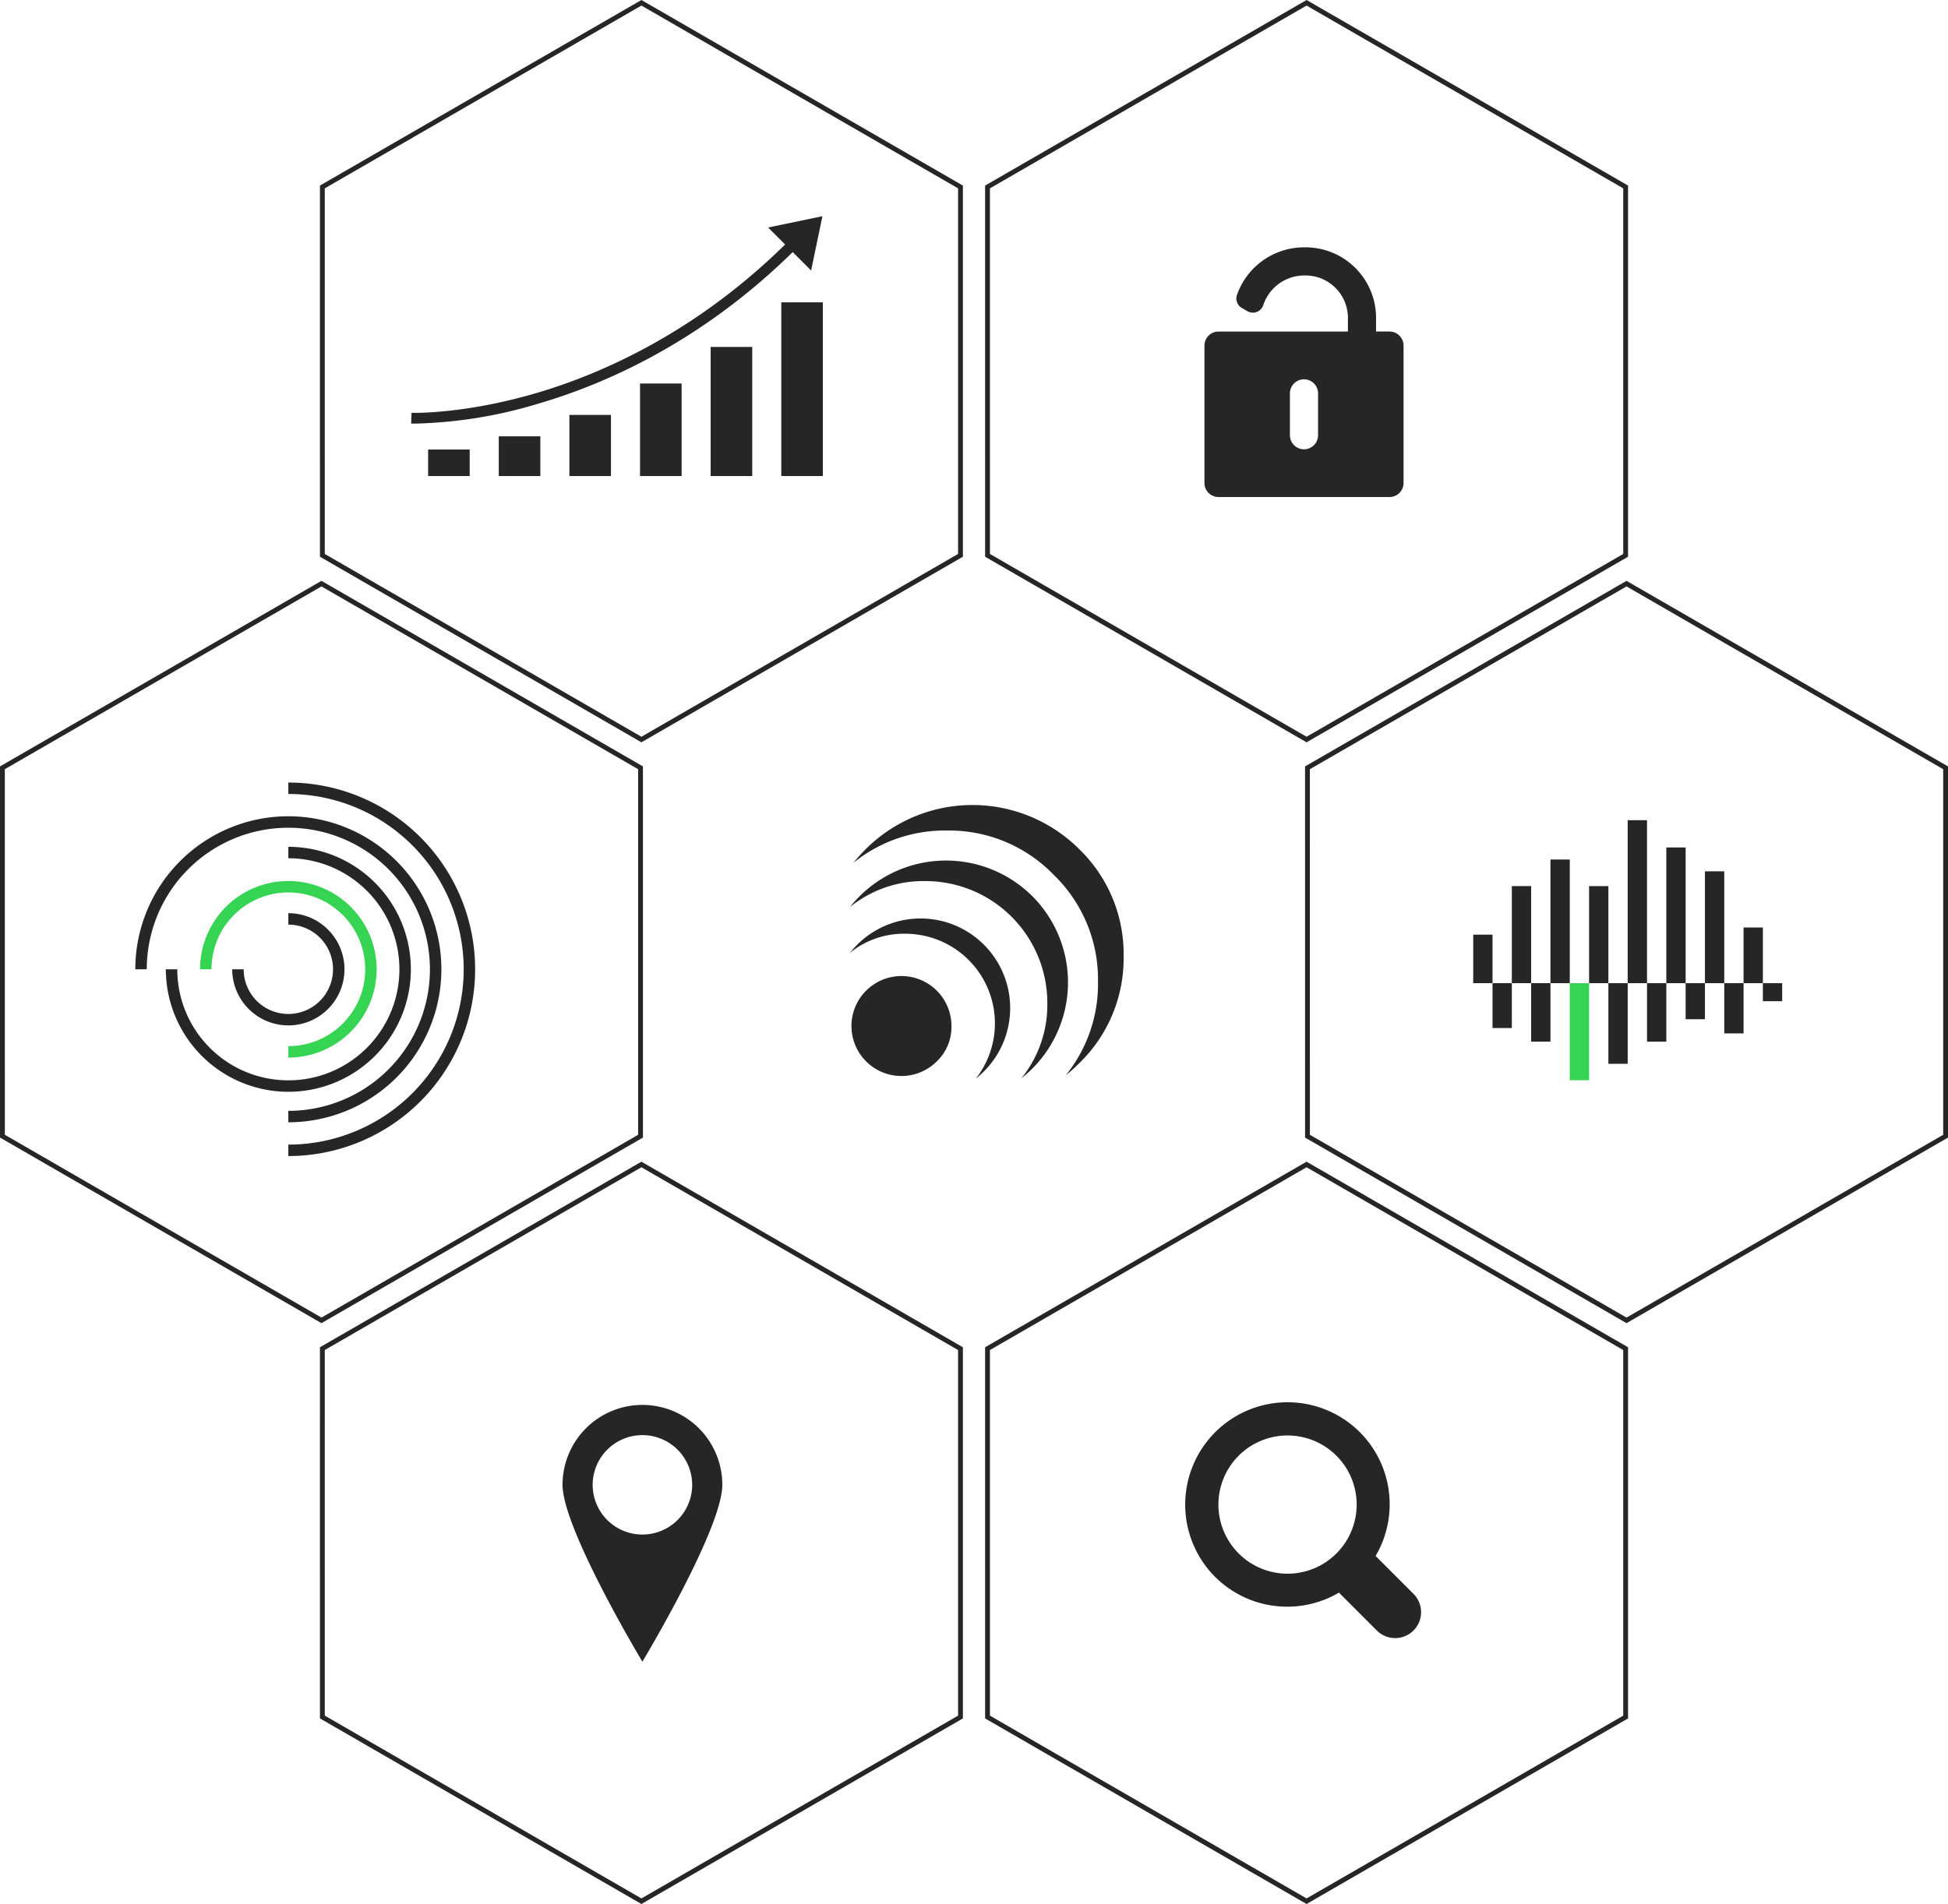 <svg xmlns="http://www.w3.org/2000/svg" width="403.588" height="394.543"><defs><style>.a{fill:#262626}.b{fill:#36d453}</style></defs><path class="a" d="M292.849 330.282l-7.851-7.852a21.15 21.15 0 00-3.254-25.643 21.2 21.2 0 00-29.983 0 21.207 21.207 0 000 29.987 21.155 21.155 0 0025.643 3.249l7.852 7.852a5.37 5.37 0 007.594 0 5.37 5.37 0 00-.001-7.593zm-36.223-8.377a14.324 14.324 0 010-20.253 14.324 14.324 0 0120.253 0 14.321 14.321 0 010 20.257 14.32 14.32 0 01-20.253-.004zm34.165-221.822V71.617a2.918 2.918 0 00-2.916-2.916h-2.782v-3.023a14.625 14.625 0 00-14.786-14.427 14.745 14.745 0 00-14.033 9.879 2.256 2.256 0 001.005 2.682l1.165.675a2.267 2.267 0 001.951.145 2.246 2.246 0 001.332-1.428 8.986 8.986 0 018.58-6.121 8.79 8.79 0 018.955 8.6v3.023h-26.813a2.921 2.921 0 00-2.912 2.911v28.464a2.926 2.926 0 002.916 2.916h35.427a2.923 2.923 0 002.911-2.914zm-17.713-9.9a2.919 2.919 0 01-2.916 2.92 2.922 2.922 0 01-2.916-2.92v-8.666a2.921 2.921 0 012.916-2.916 2.919 2.919 0 012.916 2.916zM133.09 291.128a16.544 16.544 0 00-16.541 16.559c0 9.136 16.541 36.645 16.541 36.645s16.559-27.509 16.559-36.645a16.548 16.548 0 00-16.559-16.559zm0 26.86a10.3 10.3 0 01-10.3-10.3 10.3 10.3 0 0110.3-10.3 10.313 10.313 0 0110.318 10.3 10.313 10.313 0 01-10.318 10.3zm28.778-255.346h8.615v36.003h-8.615zM132.6 79.472h8.615v19.174H132.6zm-14.634 6.505h8.615v12.669h-8.615zm-14.633 4.442h8.615v8.226h-8.615zm-14.634 2.725h8.615v5.501h-8.615zm58.535-21.249h8.615v26.75h-8.615zM86.02 87.78c-.489 0-.775-.009-.841-.012l.083-2.22c.107.006 10.787.34 25.936-4.12 13.966-4.112 34.7-13.261 54.177-33.5l1.6 1.541c-19.844 20.62-41 29.933-55.247 34.114A95.192 95.192 0 0186.02 87.78z"/><path class="a" d="M170.387 44.805l-11.246 2.338 8.908 8.908zM59.739 239.558v-2.372a36.328 36.328 0 100-72.656v-2.372a38.7 38.7 0 110 77.4z"/><path class="a" d="M59.739 232.564v-2.372a29.334 29.334 0 10-29.334-29.339h-2.372a31.706 31.706 0 1131.706 31.707z"/><path class="a" d="M59.74 226.24a25.411 25.411 0 01-25.382-25.382h2.372a23.01 23.01 0 1023.01-23.009v-2.371a25.381 25.381 0 010 50.763z"/><path class="b" d="M59.742 219.153v-2.372a15.923 15.923 0 10-15.923-15.923h-2.377a18.295 18.295 0 1118.3 18.295z"/><path class="a" d="M59.74 212.486a11.641 11.641 0 01-11.628-11.628h2.372a9.256 9.256 0 109.256-9.256v-2.372a11.628 11.628 0 010 23.256zm245.481-18.809h4.001v10.056h-4.001zm8.002-10.056h4.001v20.112h-4.001zm-4.001 20.112h4.001v9.297h-4.001zm8.002 0h4.001v12.121h-4.001z"/><path class="a" d="M321.224 178.11h4.001v25.623h-4.001zm8.002 5.511h4.001v20.112h-4.001z"/><path class="b" d="M325.225 203.733h4.001v20.112h-4.001z"/><path class="a" d="M333.227 203.733h4.001v16.711h-4.001zm4.001-33.771h4.001v33.771h-4.001zm8.002 5.648h4.001v28.123h-4.001zm-4.001 28.123h4.001v12.121h-4.001zm8.002 0h4.001v7.47h-4.001zm4.001-23.18h4.001v23.18h-4.001zm8.002 11.639h4.001v11.541h-4.001zm-4.001 11.541h4.001v10.404h-4.001zm8.002 0h4.001v3.735h-4.001z"/><path d="M66.786 279.467l66.103-38.164 66.105 38.164v76.336l-66.105 38.167-66.1-38.167zM.499 159.104l66.103-38.164 66.105 38.164v76.336l-66.105 38.167-66.1-38.167zM66.786 38.741L132.889.577l66.105 38.164v76.336l-66.105 38.167-66.1-38.167zm137.807 240.726l66.103-38.164 66.105 38.164v76.336l-66.105 38.167-66.1-38.167zm0-240.726L270.696.577l66.105 38.164v76.336l-66.105 38.167-66.1-38.167zm66.287 120.363l66.103-38.164 66.105 38.164v76.336l-66.105 38.167-66.1-38.167z" fill="none" stroke="#262626"/><path class="a" d="M196.168 172.106a30.129 30.129 0 0122.166 9.2 30.123 30.123 0 019.15 22.142 30.072 30.072 0 01-6.679 19.373 32.932 32.932 0 002.789-2.5 30.224 30.224 0 009.2-22.166 30.218 30.218 0 00-9.151-22.142 31.305 31.305 0 00-44.333 0 32.844 32.844 0 00-2.5 2.789 29.978 29.978 0 0119.358-6.696z"/><path class="a" d="M191.715 182.578a25.268 25.268 0 0125.273 25.273 24.244 24.244 0 01-5.383 15.609 28.713 28.713 0 002.251-2.006 25.28 25.28 0 00.025-35.745 25.346 25.346 0 00-37.776 2.251 24.108 24.108 0 0115.61-5.382z"/><path class="a" d="M187.556 193.489a18.575 18.575 0 0114.606 30.044 23.67 23.67 0 001.664-1.492 18.563 18.563 0 10-26.252-26.252 19.072 19.072 0 00-1.492 1.664 17.728 17.728 0 0111.474-3.964z"/><path class="a" d="M197.121 212.695a10.358 10.358 0 10-3.058 7.266 9.807 9.807 0 003.058-7.266z"/></svg>